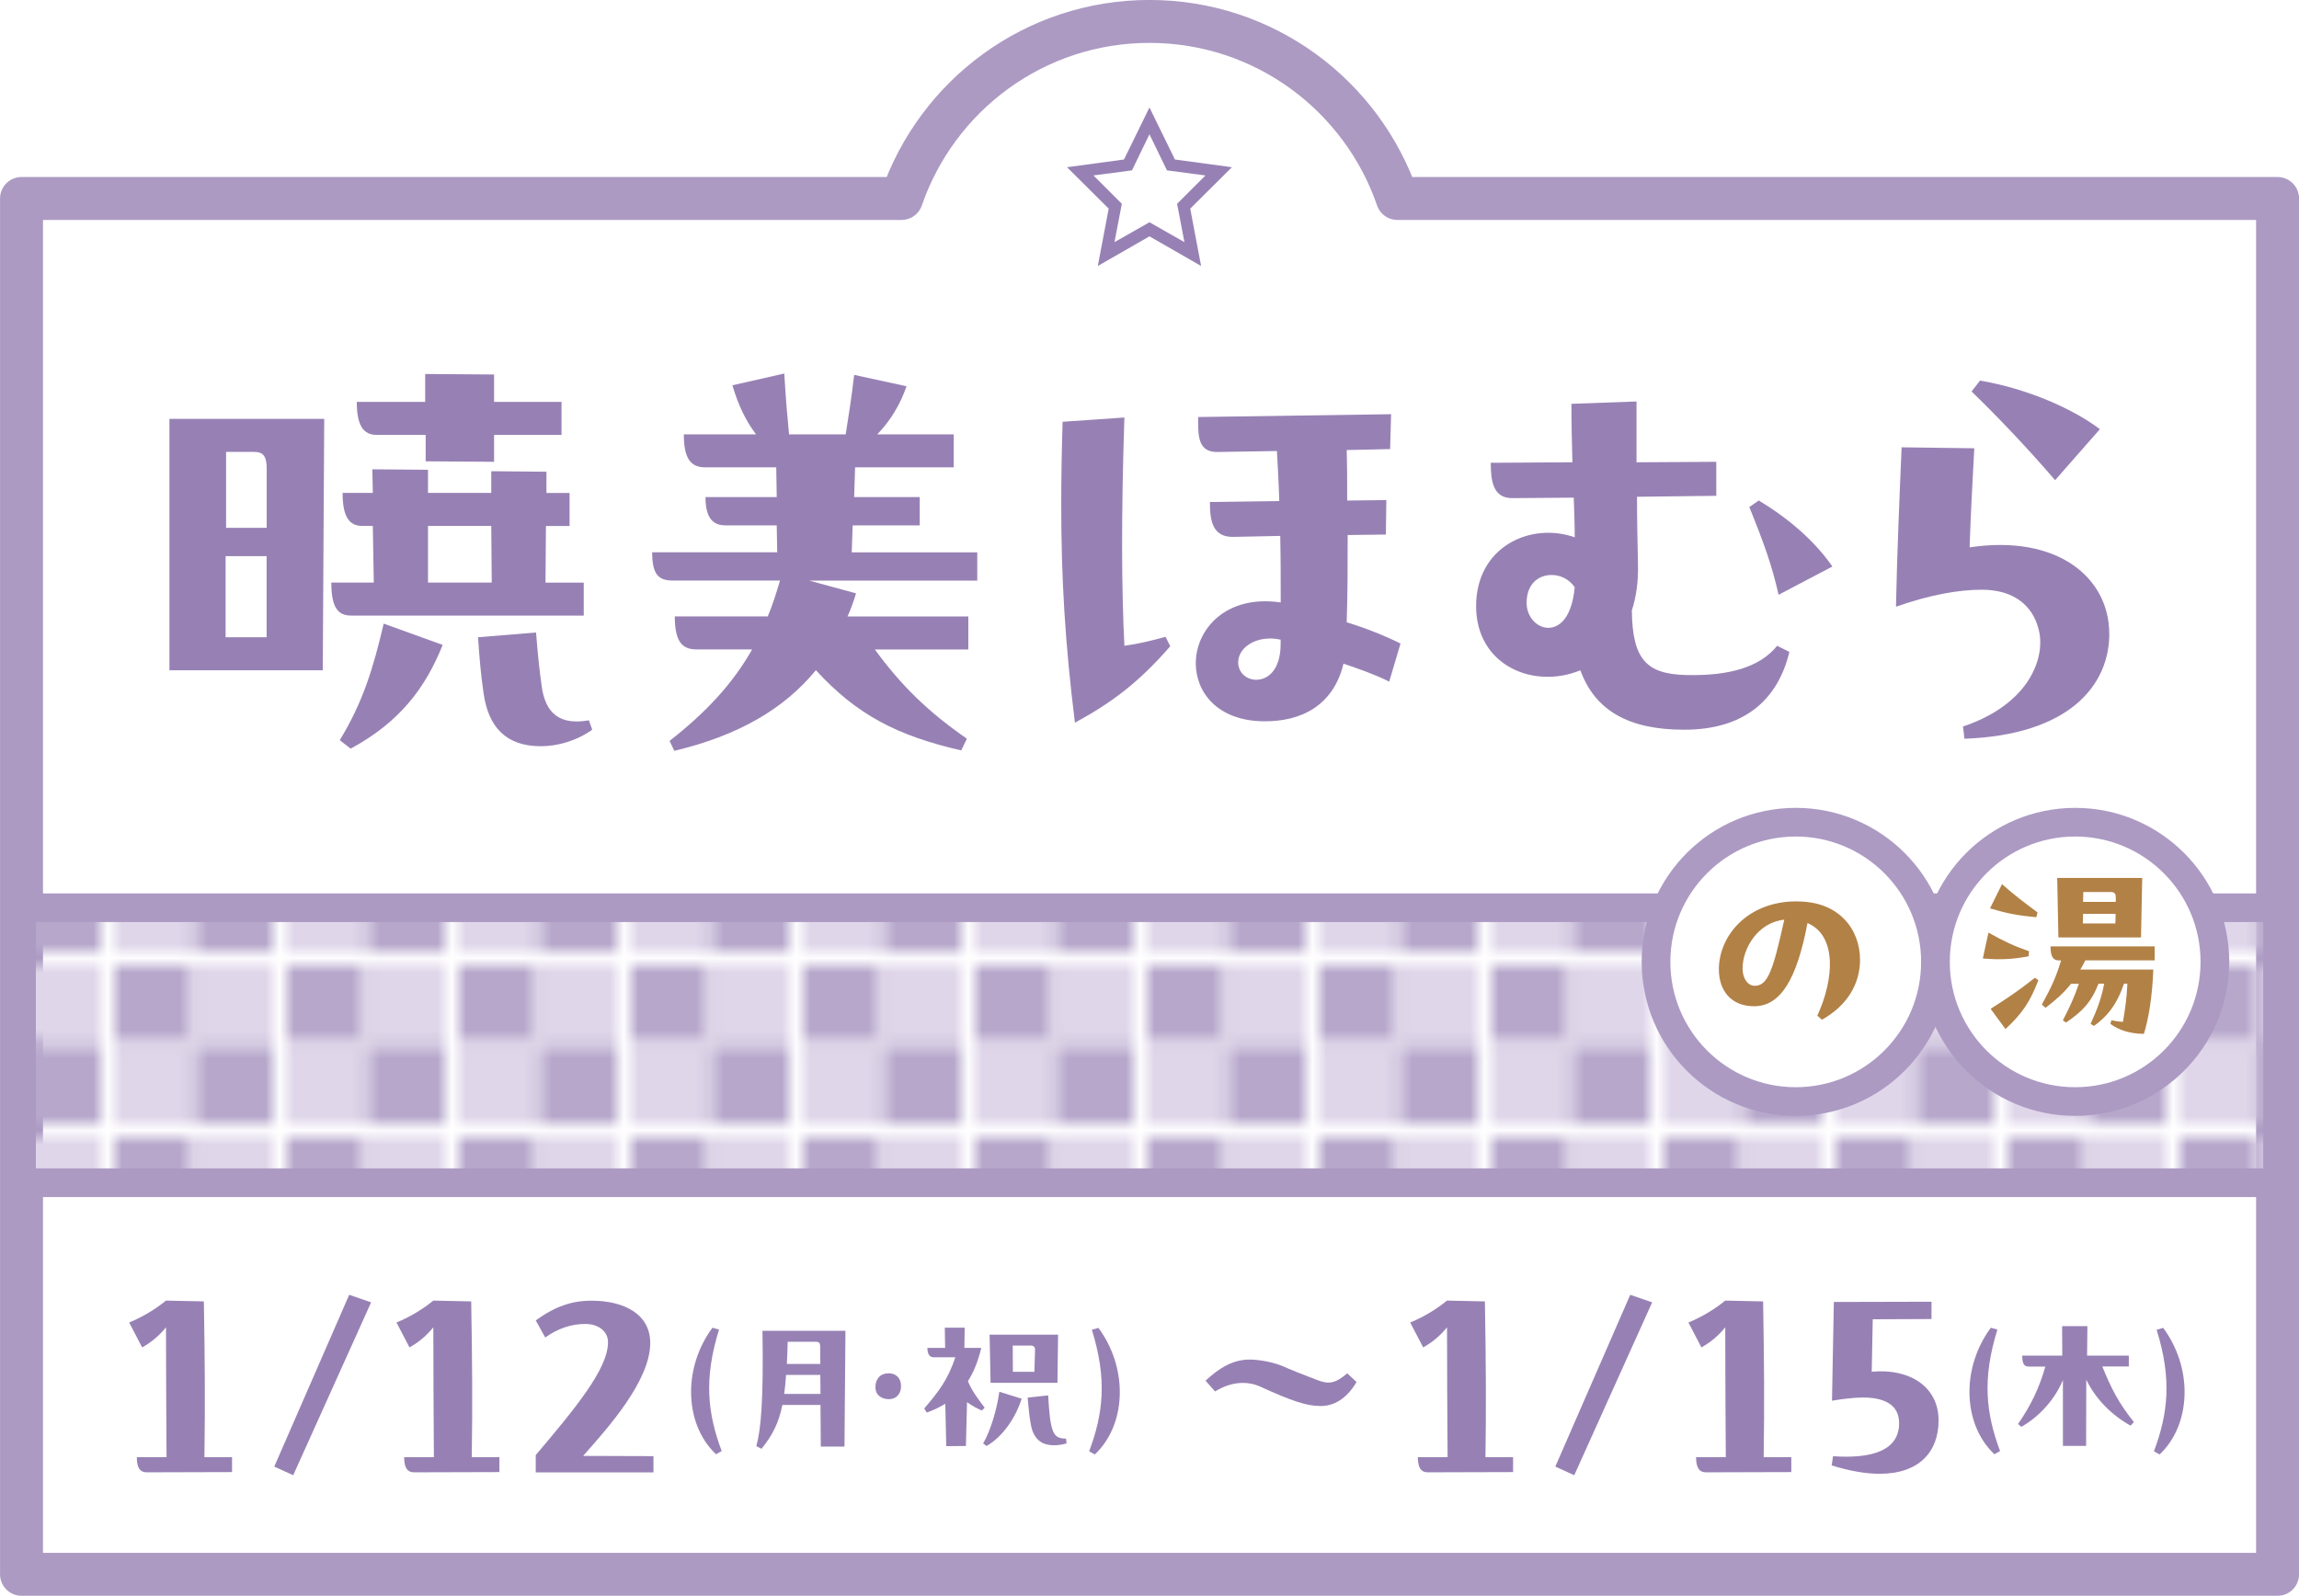 <?xml version="1.0" encoding="UTF-8"?><svg id="_レイヤー_2" xmlns="http://www.w3.org/2000/svg" width="285.33" height="198.11" xmlns:xlink="http://www.w3.org/1999/xlink" viewBox="0 0 285.33 198.11"><defs><pattern id="_新規パターンスウォッチ_4" x="0" y="0" width="11.04" height="11.04" patternTransform="translate(5247.44 7724.03) scale(1.78)" patternUnits="userSpaceOnUse" viewBox="0 0 11.04 11.04"><rect width="11.04" height="11.04" style="fill:none;"/><rect x="0" width="5.52" height="5.52" style="fill:#b6a7cb;"/><rect x="5.52" width="5.52" height="5.52" style="fill:#dfd6ea;"/><rect x="0" y="5.52" width="5.52" height="5.52" style="fill:#dfd6ea;"/><rect x="5.52" y="5.52" width="5.52" height="5.52" style="fill:#b6a7cb;"/></pattern></defs><g id="_レイヤー_1-2"><path d="M173.43,24.64c-4.4-12.78-16.49-21.98-30.77-21.98s-26.37,9.2-30.77,21.98H2.67v170.8h280V24.64h-109.23Z" style="fill:#fff; stroke:#ac9ac3; stroke-linecap:round; stroke-linejoin:round; stroke-width:5.33px;"/><path d="M21.03,52h19.21l-.18,31.21h-19.03v-31.21ZM28,69.04v10.07h5.09v-10.07h-5.09ZM28.06,56.1v9.43h5.04v-7.38c0-1.64-.53-2.05-1.58-2.05h-3.46ZM72.45,72.32v4.1h-28.87c-1.64,0-2.46-1-2.46-4.1h5.27l-.12-7.03h-1.29c-1.64,0-2.46-1.11-2.46-4.1h3.75l-.06-2.93,6.91.06v2.87h7.85v-2.69l6.85.06v2.64h2.87v4.1h-2.93l-.06,7.03h4.74ZM42.17,91.88c2.87-4.69,4.16-8.96,5.45-14.46l7.32,2.64c-2.17,5.45-5.45,9.66-11.42,12.88l-1.35-1.05ZM52.83,53.99h-6.09c-1.64,0-2.46-1.17-2.46-4.1h8.49v-3.46l8.55.06v3.4h8.37v4.1h-8.37v3.34l-8.49-.06v-3.28ZM60.97,65.29h-7.85v7.03h7.91l-.06-7.03ZM73.5,90.59c-1.99,1.41-4.33,2.05-6.38,2.05-4.39,0-6.5-2.46-7.09-6.5-.35-2.34-.53-4.45-.7-7.03l7.2-.59c.23,2.99.41,4.51.7,6.68.47,3.4,2.28,4.86,5.86,4.22l.41,1.17Z" style="fill:#9781b4;"/><path d="M105.71,68.57h15.58v3.51h-20.85l5.8,1.58c-.29,1-.64,1.93-1.05,2.87h14.99v4.1h-11.6c3.34,4.57,6.68,7.79,11.42,11.07l-.7,1.46c-7.91-1.82-12.94-4.39-18.04-9.96-3.98,4.86-9.72,8.14-17.57,10.01l-.59-1.23c4.63-3.63,7.85-7.14,10.25-11.36h-6.91c-1.76,0-2.69-.94-2.69-4.1h11.54c.59-1.41,1.05-2.87,1.52-4.45h-13.35c-1.82,0-2.52-.88-2.52-3.51h15.52l-.06-3.34h-6.38c-1.76,0-2.46-1.23-2.46-3.51h8.84l-.06-3.69h-8.78c-1.82,0-2.69-1.05-2.69-4.1h8.96c-1.23-1.64-2.17-3.51-2.93-6.09l6.44-1.46c.18,3.1.35,5.04.59,7.55h7.03c.41-2.58.76-4.8,1.05-7.38l6.5,1.41c-.76,2.23-1.99,4.28-3.63,5.97h9.49v4.1h-12.24l-.12,3.69h8.14v3.51h-8.32l-.12,3.34Z" style="fill:#9781b4;"/><path d="M144.66,79.06l.58,1.17c-3.87,4.45-7.2,6.97-11.83,9.49-1.23-9.9-1.7-17.92-1.7-27.11,0-3.22.06-6.62.17-10.25l7.67-.53c-.41,12.47-.35,21.32,0,28.34,1.7-.23,3.4-.64,5.1-1.11ZM172.42,84.62c-1.76-.88-3.75-1.58-5.68-2.23-1.23,5.15-5.21,7.26-10.07,7.15-5.62-.12-8.26-3.63-8.26-7.2,0-4.22,3.75-8.55,10.54-7.55,0-2.75,0-5.51-.06-8.26l-5.8.12c-2.63.06-2.93-2.05-2.93-4.33l8.61-.12c-.06-2.11-.18-4.22-.29-6.21l-7.32.12c-2.34.06-2.46-1.76-2.46-3.75v-.59l23.95-.35-.12,4.33-5.39.12c.06,2.11.06,4.22.06,6.27l4.86-.06-.06,4.28-4.74.06c0,3.63,0,7.2-.12,10.83,2.28.7,4.68,1.64,6.68,2.64l-1.41,4.74ZM155.9,84.39c1.52,0,3.04-1.29,3.04-4.45v-.53c-2.93-.64-5.27.94-5.27,2.81,0,1.29,1.05,2.17,2.23,2.17Z" style="fill:#9781b4;"/><path d="M220.56,80.17l1.52.76c-1.46,6.09-5.74,9.66-13.06,9.66-6.91,0-11.07-2.4-12.88-7.38-5.8,2.4-12.94-.59-12.94-7.96s6.74-10.48,12.24-8.55c0-1.52-.06-3.22-.12-4.92l-7.55.06c-2.52.06-2.75-2.23-2.75-4.39l10.13-.06c-.06-2.34-.12-4.74-.12-7.26l8.08-.29v7.55l9.9-.06v4.22l-9.84.12c0,2.75.06,5.56.12,8.37.06,2.17-.23,4.1-.76,5.74.06,6.15,1.87,7.91,6.79,8.02,5.21.12,9.08-.94,11.24-3.63ZM192.16,77.94c1.46,0,2.93-1.35,3.28-5.04-.7-1-1.76-1.52-2.87-1.52-1.64,0-3.1,1.11-3.1,3.46,0,1.76,1.29,3.1,2.69,3.1ZM220.74,73.84c-.82-3.63-1.76-6.27-3.63-10.89l1.17-.82c3.69,2.23,6.91,4.98,9.14,8.2l-6.68,3.51Z" style="fill:#9781b4;"/><path d="M261.79,78.65c0,6.44-4.98,12.59-17.98,13.06l-.18-1.52c8.38-2.81,10.31-8.73,9.37-12.12-.76-2.93-3.1-4.86-7.03-4.86-2.81,0-6.33.59-10.66,2.11.12-6.21.47-14.41.7-19.79l9.02.12c-.23,4.22-.47,8.78-.58,12.3,10.89-1.64,17.33,3.75,17.33,10.72ZM255.06,59.61c-3.28-3.81-6.91-7.67-10.37-11.01l1.05-1.35c5.92,1,11.54,3.51,14.88,6.03l-5.56,6.33Z" style="fill:#9781b4;"/><path d="M139.5,19.8l3.16-6.46,3.16,6.46,7.07.96-5.17,5.14,1.35,7.12-6.41-3.68-6.41,3.68,1.35-7.12-5.17-5.14,7.07-.96ZM144.83,21.15l-2.17-4.48-2.17,4.48-4.78.63,3.52,3.52-.91,4.76,4.34-2.47,4.34,2.47-.91-4.76,3.52-3.52-4.78-.63Z" style="fill:#9781b4;"/><rect x="2.67" y="112.69" width="280" height="34.14" style="fill:url(#_新規パターンスウォッチ_4); stroke:#ac9ac3; stroke-linecap:round; stroke-linejoin:round; stroke-width:3.56px;"/><circle cx="222.87" cy="119.41" r="17.34" style="fill:#fff; stroke:#ac9ac3; stroke-linecap:round; stroke-linejoin:round; stroke-width:3.56px;"/><circle cx="257.55" cy="119.41" r="17.34" style="fill:#fff; stroke:#ac9ac3; stroke-linecap:round; stroke-linejoin:round; stroke-width:3.56px;"/><path d="M223.09,111.91c5.2,0,7.76,3.51,7.76,7.24,0,2.84-1.44,5.6-4.73,7.44l-.57-.5c2.14-4.68,2.39-9.95-1.22-11.5-1.34,7.04-3.36,10.33-6.64,10.33-2.86,0-4.36-1.97-4.36-4.58,0-4.16,3.56-8.44,9.63-8.44h.12ZM221.45,114.17c-3.31.35-5.18,3.58-5.18,6.07,0,1.19.62,2.14,1.52,2.14,1.64,0,2.29-2.02,3.66-8.21Z" style="fill:#b28146;"/><path d="M251.76,118.72c-1.94.37-3.58.45-5.67.27l.7-3.21c1.99,1.12,3.21,1.67,5.03,2.31l-.05.62ZM252.73,113.87c-2.29-.22-3.56-.45-5.75-1.1l1.49-3.01c1.49,1.32,2.76,2.29,4.41,3.51l-.15.6ZM247.06,125.24c2.29-1.47,3.29-2.12,5.5-3.86l.42.32c-1.04,2.69-1.99,4.11-4.08,6.05l-1.84-2.51ZM267.42,117.48v1.74h-8.61c-.2.4-.4.8-.62,1.14h9.06c-.15,3.61-.6,6.1-1.17,7.99-1.69-.02-3.09-.45-4.16-1.24l.12-.45c.62.12.92.17,1.44.2.27-1.62.47-2.89.55-4.75h-.42c-.9,2.66-2.14,4.13-3.73,5.25l-.42-.25c.85-1.84,1.37-3.29,1.69-5h-.7c-.95,2.41-2.07,3.48-4.03,4.83l-.4-.27c.85-1.64,1.44-2.91,1.99-4.55h-.97c-.87,1.12-1.87,1.99-3.16,2.99l-.47-.4c1.2-2.17,1.79-3.46,2.39-5.48h-.27c-.7,0-1.04-.45-1.04-1.74h12.94ZM255.47,116.38l-.15-7.39h10.55l-.15,7.39h-10.25ZM258.53,113.45l-.02,1.19h4.03l.03-1.19h-4.03ZM258.56,110.74l-.03,1.22h4.06v-.57c0-.42-.15-.65-.57-.65h-3.46Z" style="fill:#b28146;"/><path d="M28.8,180.9v1.85l-10.58.03c-.91,0-1.24-.67-1.24-1.88h3.69c-.03-5.21-.07-10.44-.07-16.12-.84,1.04-1.85,1.88-2.96,2.49l-1.61-3.09c1.78-.74,3.29-1.68,4.57-2.72l4.7.1c.13,7.39.17,12.83.07,19.34h3.43Z" style="fill:#9781b4;"/><path d="M34.04,182.07l9.3-21.33,2.72.94-9.67,21.46-2.35-1.07Z" style="fill:#9781b4;"/><path d="M61.98,180.9v1.85l-10.58.03c-.91,0-1.24-.67-1.24-1.88h3.69c-.03-5.21-.07-10.44-.07-16.12-.84,1.04-1.85,1.88-2.96,2.49l-1.61-3.09c1.78-.74,3.29-1.68,4.57-2.72l4.7.1c.13,7.39.17,12.83.07,19.34h3.43Z" style="fill:#9781b4;"/><path d="M81.1,180.77v2.02h-14.61v-2.15c4.74-5.61,8.97-10.65,8.97-14,0-1.51-1.38-2.25-2.69-2.28-1.88-.03-3.59.6-5.1,1.68l-1.18-2.12c2.42-1.75,4.5-2.45,6.92-2.45,4,0,7.42,1.65,7.29,5.47-.17,4.57-5.04,10.11-8.33,13.8l8.73.03Z" style="fill:#9781b4;"/><path d="M88.87,180.54c-2.07-1.95-3.1-4.77-3.1-7.74,0-2.73.88-5.57,2.65-7.97l.82.23c-1.91,6.14-1.42,10.39.33,15.08l-.7.39Z" style="fill:#9781b4;"/><path d="M104.93,165.2l-.12,14.38h-2.94l-.04-5.16h-4.73c-.45,2.24-1.23,3.76-2.59,5.44l-.64-.33c.56-2.1.9-5.53.76-14.32h10.31ZM101.83,173.05l-.02-2.36h-4.25c-.06.88-.14,1.66-.23,2.36h4.5ZM97.76,166.56c-.02,1.01-.06,1.93-.1,2.77h4.15l-.02-2.16c0-.41-.08-.6-.6-.6h-3.43Z" style="fill:#9781b4;"/><path d="M110.27,170.48c.96,0,1.56.62,1.56,1.6s-.62,1.62-1.5,1.62-1.68-.47-1.68-1.5.62-1.71,1.62-1.71Z" style="fill:#9781b4;"/><path d="M121.89,175.12c-.54-.23-1.27-.6-1.87-1.05l-.14,5.44-2.44.02-.12-5.26c-.7.43-1.48.8-2.3,1.09l-.31-.51c1.81-2.12,2.9-3.53,3.86-6.35h-2.69c-.55,0-.78-.47-.78-1.17h2.2l-.04-2.51h2.47l-.04,2.51h2.1c-.41,1.7-.96,3.04-1.66,4.13.45,1.15,1.3,2.28,2.08,3.29l-.35.37ZM122.02,179.19c.96-1.66,1.7-4.25,2.01-6.41l2.77.86c-.78,2.44-2.38,4.73-4.35,5.87l-.43-.31ZM122.94,171.67l-.12-5.98h8.5l-.08,5.98h-8.3ZM125.69,167.05l.02,3.25h2.67l.08-2.75c0-.33-.18-.51-.57-.51h-2.2ZM132.37,179.19c-1.13.33-2.28.31-3.02-.08-.74-.39-1.21-1.15-1.4-2.2-.18-.95-.29-2.01-.41-3.41l2.55-.27c.1,1.71.19,2.83.37,3.64.27,1.25.64,1.73,1.85,1.73l.06.58Z" style="fill:#9781b4;"/><path d="M135.18,180.16c1.75-4.7,2.24-8.94.33-15.08l.82-.23c1.77,2.4,2.65,5.24,2.65,7.97,0,2.96-1.03,5.79-3.1,7.74l-.7-.39Z" style="fill:#9781b4;"/><path d="M168.37,171.56c-1.28,2.15-2.85,2.99-4.47,2.99-1.75,0-3.69-.67-7.42-2.38-1.68-.77-3.66-.67-5.68.57l-1.18-1.34c1.81-1.68,3.49-2.62,5.47-2.62,1.14,0,2.92.3,4.23.87.64.3,2.25.94,4.1,1.65,1.38.54,2.22.54,3.79-.81l1.14,1.07Z" style="fill:#9781b4;"/><path d="M187.79,180.9v1.85l-10.58.03c-.91,0-1.24-.67-1.24-1.88h3.69c-.03-5.21-.07-10.44-.07-16.12-.84,1.04-1.85,1.88-2.96,2.49l-1.61-3.09c1.78-.74,3.29-1.68,4.57-2.72l4.7.1c.13,7.39.17,12.83.07,19.34h3.43Z" style="fill:#9781b4;"/><path d="M193.03,182.07l9.3-21.33,2.72.94-9.67,21.46-2.35-1.07Z" style="fill:#9781b4;"/><path d="M222.32,180.9v1.85l-10.58.03c-.91,0-1.24-.67-1.24-1.88h3.69c-.03-5.21-.07-10.44-.07-16.12-.84,1.04-1.85,1.88-2.96,2.49l-1.61-3.09c1.78-.74,3.29-1.68,4.57-2.72l4.7.1c.13,7.39.17,12.83.07,19.34h3.43Z" style="fill:#9781b4;"/><path d="M232.43,163.77l-.13,6.52c4.7-.44,8.3,1.85,8.3,6.05,0,3.9-2.42,6.62-7.32,6.62-1.68,0-3.73-.34-5.95-1.04l.17-1.14c4.97.34,8.2-.77,8.2-4.1,0-2.45-2.08-3.19-4.5-3.19-.97,0-2.52.17-3.83.4l.23-12.26,12.12-.03v2.15l-7.29.03Z" style="fill:#9781b4;"/><path d="M247.53,180.54c-2.07-1.95-3.1-4.77-3.1-7.74,0-2.73.88-5.57,2.65-7.97l.82.23c-1.91,6.14-1.42,10.39.33,15.08l-.7.39Z" style="fill:#9781b4;"/><path d="M264.21,169.64h-3.29c1.07,2.65,2.01,4.52,3.92,6.9l-.41.45c-2.36-1.33-4.33-3.29-5.5-5.71l-.02,8.22h-2.88v-8.18c-.97,2.36-2.9,4.54-5.16,5.81l-.41-.35c1.66-2.4,2.63-4.5,3.39-7.13h-2.05c-.54,0-.82-.27-.82-1.36h4.97l-.02-3.66h3.14l-.04,3.66h5.18v1.36Z" style="fill:#9781b4;"/><path d="M267.33,180.16c1.75-4.7,2.24-8.94.33-15.08l.82-.23c1.77,2.4,2.65,5.24,2.65,7.97,0,2.96-1.03,5.79-3.1,7.74l-.7-.39Z" style="fill:#9781b4;"/></g></svg>